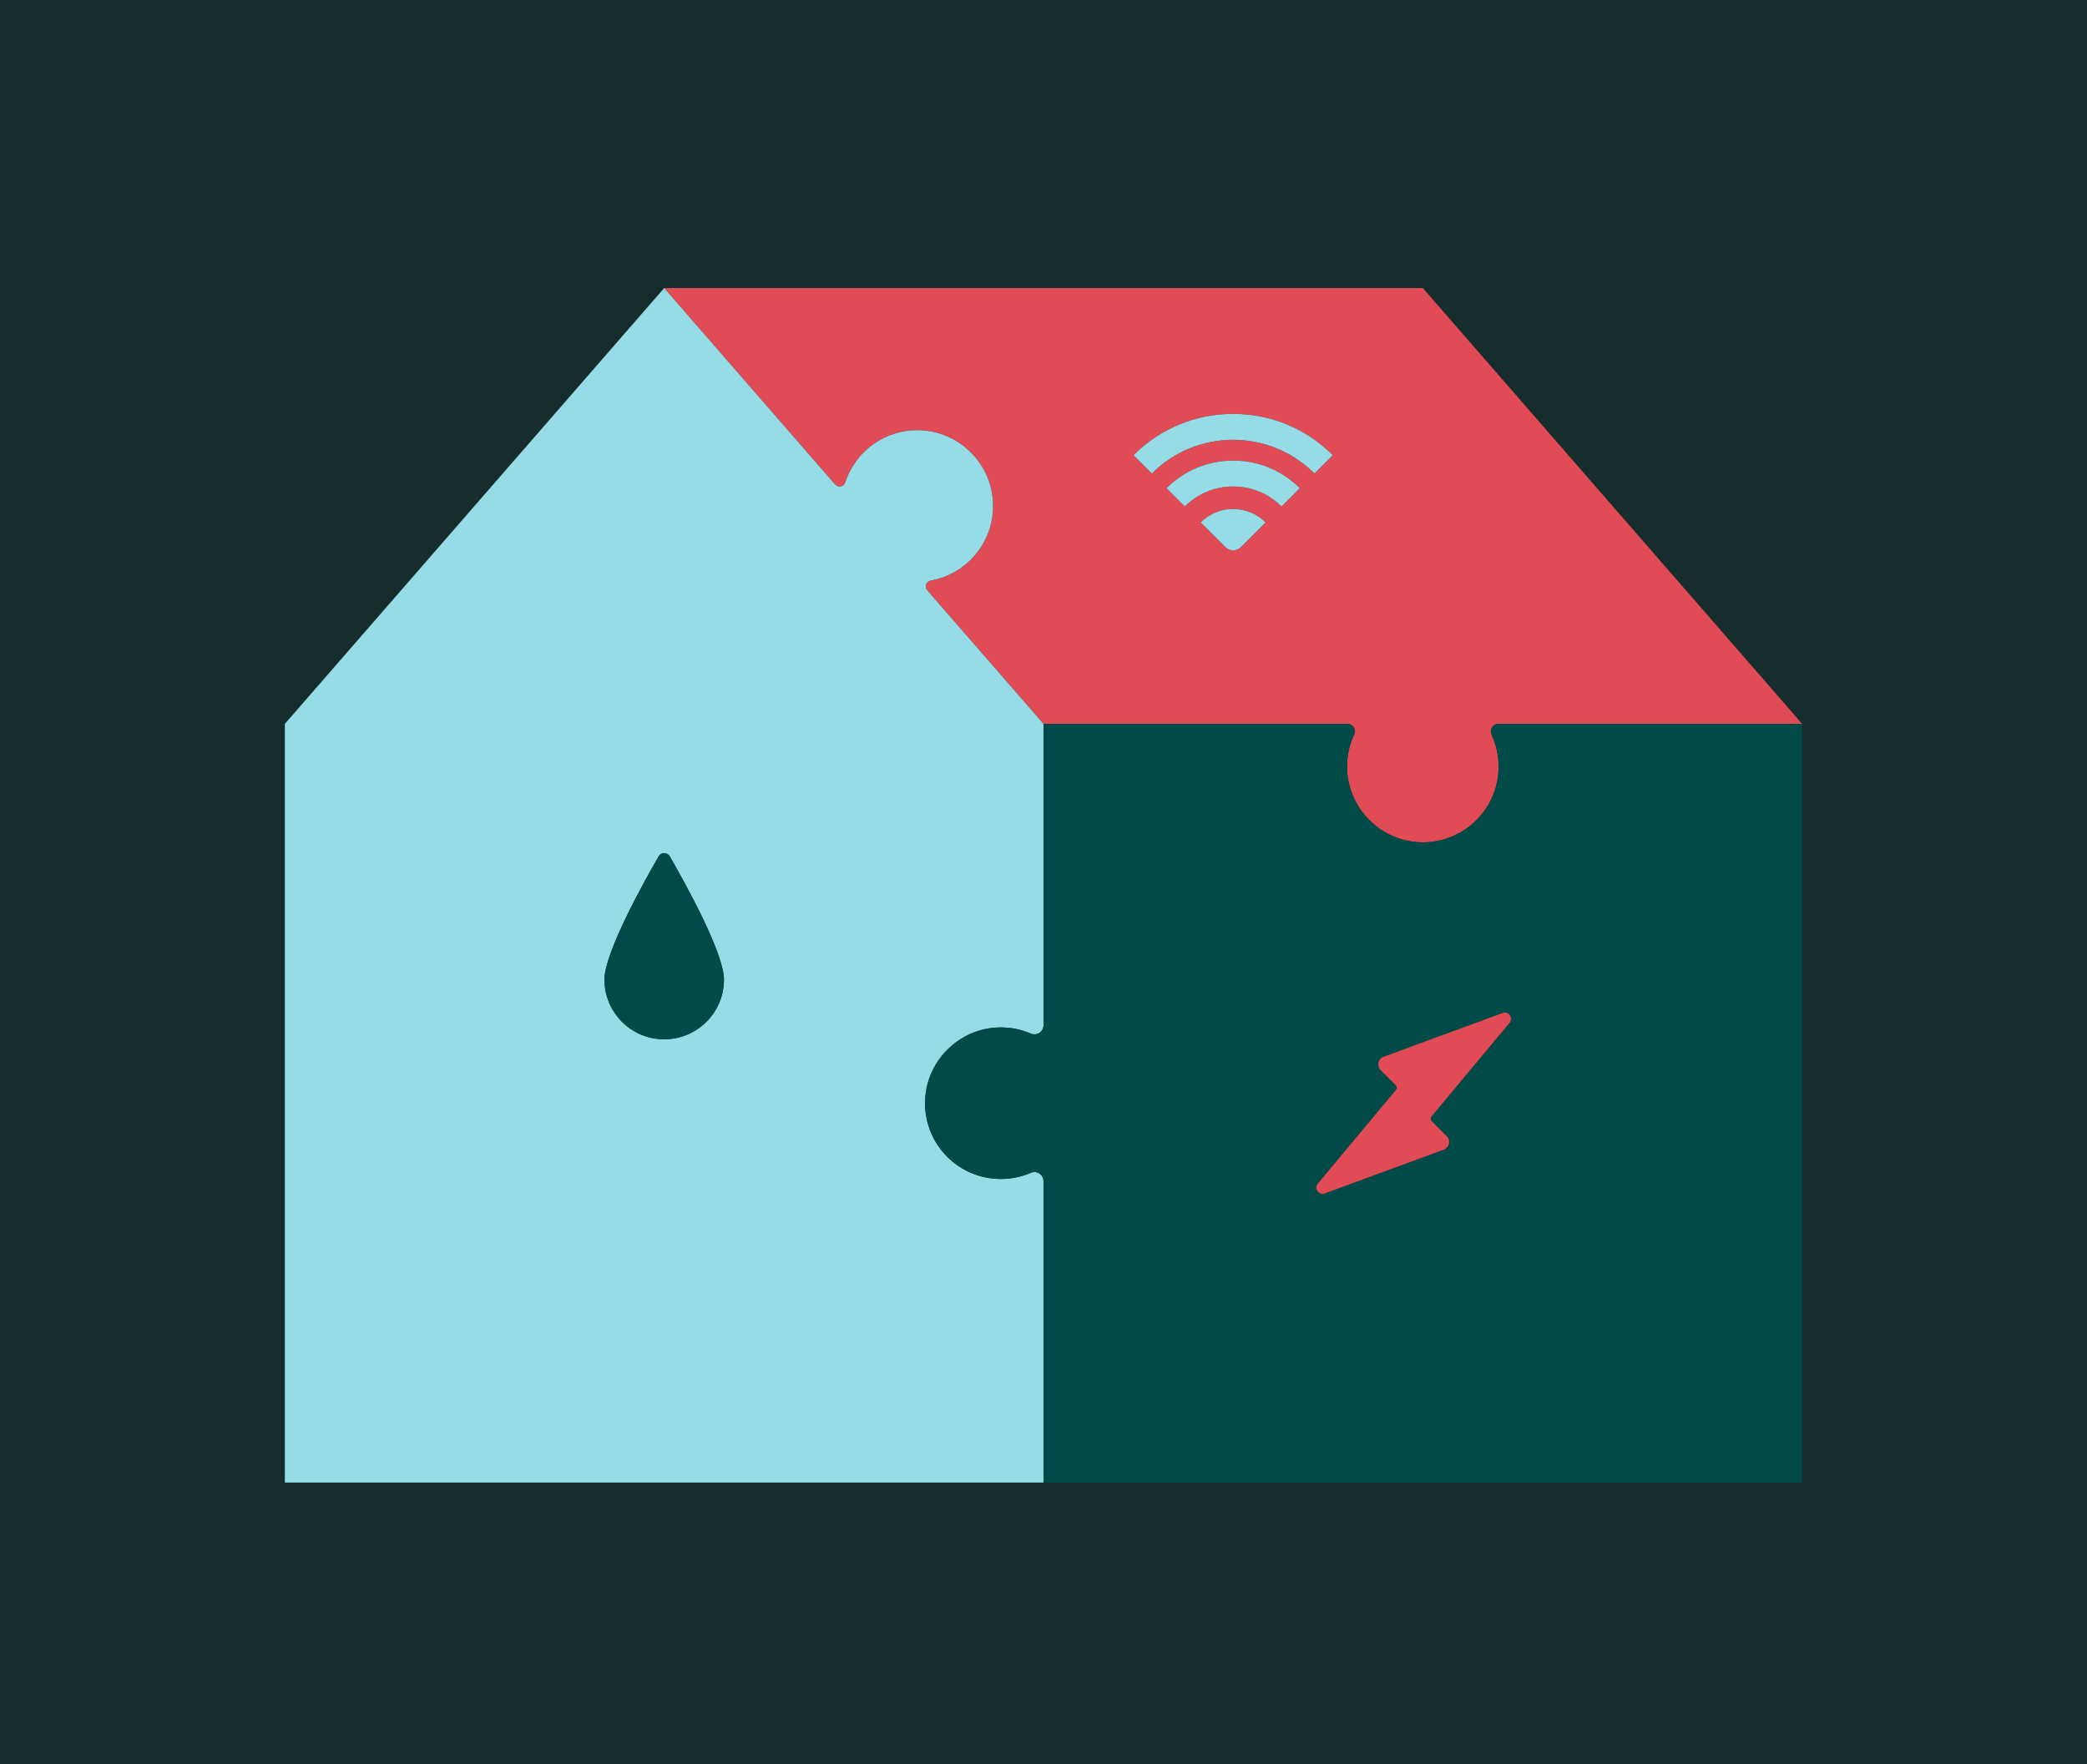 <?xml version="1.0" encoding="UTF-8"?>
<svg id="Illustration" xmlns="http://www.w3.org/2000/svg" viewBox="0 0 1680 1420">
  <defs>
    <style>
      .cls-1 {
        fill: none;
      }

      .cls-2 {
        fill: #004a47;
      }

      .cls-3 {
        fill: #96dce7;
      }

      .cls-4 {
        fill: #e04b55;
      }

      .cls-5 {
        fill: #172d2d;
      }
    </style>
  </defs>
  <rect class="cls-5" width="1680" height="1420"/>
  <g>
    <polygon class="cls-1" points="746.37 475.1 840 582.67 746.37 475.1 746.37 475.1"/>
    <path class="cls-4" d="m680.43,388.3c8.21-25.12,32.27-43.06,60.38-41.98,30.66,1.18,56.04,25.5,58.41,56.09,2.49,32.16-19.98,59.56-50.07,64.9-3.64.65-5.2,5-2.77,7.79l93.63,107.57h244.54c4.41,0,7.39,4.57,5.52,8.57-3.67,7.84-5.72,16.58-5.72,25.8,0,33.69,27.91,61.32,61.6,61,33.41-.32,60.4-27.51,60.4-61,0-9.16-2.02-17.85-5.64-25.65-1.89-4.07.97-8.72,5.45-8.72h244.54l-305.35-350.81h-610.69l137.65,158.14c2.44,2.81,6.97,1.83,8.12-1.71Zm318.41,52.16c-3.39,3.4-8.9,3.4-12.29,0l-19.95-19.95c14.41-14.41,37.77-14.41,52.17,0l-19.92,19.95Zm32.73-32.77c-10.39-10.39-24.2-16.11-38.9-16.11s-28.51,5.72-38.9,16.11l-14.73-14.73c14.32-14.32,33.37-22.21,53.62-22.21s39.3,7.89,53.62,22.21l-14.73,14.73Zm-38.9-74.5c30.29,0,58.76,11.79,80.17,33.21l-14.73,14.73c-17.48-17.48-40.72-27.1-65.44-27.1s-47.96,9.63-65.44,27.1l-14.73-14.73c21.41-21.41,49.88-33.21,80.17-33.21Z"/>
    <path class="cls-3" d="m829.77,944.05c-7.4,3.2-15.56,4.97-24.14,4.97-33.49,0-60.67-26.98-61-60.39-.33-33.69,27.31-61.61,61-61.61,8.54,0,16.66,1.76,24.04,4.93,4.88,2.1,10.33-1.35,10.33-6.66v-242.61l-93.63-107.57h0c-2.43-2.79-.87-7.15,2.77-7.79,30.1-5.34,52.56-32.74,50.07-64.9-2.37-30.59-27.75-54.92-58.41-56.09-28.1-1.08-52.16,16.86-60.38,41.98-1.16,3.54-5.68,4.52-8.12,1.71l-137.65-158.14-305.35,350.81v610.69h610.69v-242.62c0-5.27-5.39-8.78-10.23-6.69Zm-295.11-107.47c-26.57,0-48.1-21.54-48.1-48.1,0-21.56,31.69-78.48,43.63-99.16,1.99-3.45,6.96-3.45,8.95,0,11.94,20.67,43.63,77.59,43.63,99.16,0,26.57-21.54,48.1-48.1,48.1Z"/>
    <path class="cls-2" d="m1206.15,582.67c-4.48,0-7.34,4.66-5.45,8.72,3.62,7.8,5.64,16.48,5.64,25.65,0,33.49-26.98,60.67-60.4,61-33.69.33-61.6-27.31-61.6-61,0-9.22,2.05-17.97,5.72-25.8,1.87-3.99-1.11-8.57-5.52-8.57h-244.54v242.61c0,5.31-5.45,8.76-10.33,6.66-7.38-3.17-15.5-4.93-24.04-4.93-33.69,0-61.33,27.91-61,61.61.33,33.41,27.51,60.39,61,60.39,8.58,0,16.74-1.77,24.14-4.97,4.84-2.09,10.23,1.42,10.23,6.69v242.62h610.69v-610.69h-244.54Zm9.06,240.62l-62.81,75.31c-.97,1.17-.9,2.88.18,3.95l12.04,12.06c3.39,3.37,2.13,9.12-2.37,10.76l-95.82,35.26c-4.82,1.77-8.86-3.99-5.58-7.93l62.8-75.31c.97-1.17.89-2.88-.18-3.96l-12.06-12.04c-3.37-3.39-2.11-9.14,2.37-10.78l95.84-35.24c4.82-1.79,8.86,3.96,5.58,7.91Z"/>
    <path class="cls-2" d="m539.13,689.32c11.94,20.67,43.63,77.59,43.63,99.16,0,26.57-21.54,48.1-48.1,48.1s-48.1-21.54-48.1-48.1c0-21.56,31.69-78.48,43.63-99.16,1.99-3.45,6.96-3.45,8.95,0Z"/>
    <path class="cls-4" d="m1215.21,823.3l-62.81,75.31c-.97,1.17-.9,2.88.18,3.95l12.04,12.06c3.39,3.37,2.13,9.12-2.37,10.76l-95.82,35.26c-4.82,1.77-8.86-3.99-5.58-7.93l62.8-75.31c.97-1.17.89-2.88-.18-3.96l-12.06-12.04c-3.37-3.39-2.11-9.14,2.37-10.78l95.84-35.24c4.82-1.79,8.86,3.96,5.58,7.91Z"/>
    <path class="cls-3" d="m966.59,420.51l19.95,19.95c3.4,3.4,8.9,3.39,12.29,0l19.92-19.95c-14.41-14.41-37.77-14.41-52.17,0Z"/>
    <path class="cls-3" d="m992.67,354.02c24.72,0,47.96,9.63,65.44,27.1l14.73-14.73c-21.41-21.41-49.88-33.21-80.17-33.21s-58.76,11.79-80.17,33.21l14.73,14.73c17.48-17.48,40.72-27.1,65.44-27.1Z"/>
    <path class="cls-3" d="m992.67,370.75c20.26,0,39.3,7.89,53.62,22.21l-14.73,14.73c-10.39-10.39-24.2-16.11-38.9-16.11s-28.51,5.72-38.9,16.11l-14.73-14.73c14.32-14.32,33.37-22.21,53.62-22.21Z"/>
  </g>
</svg>
